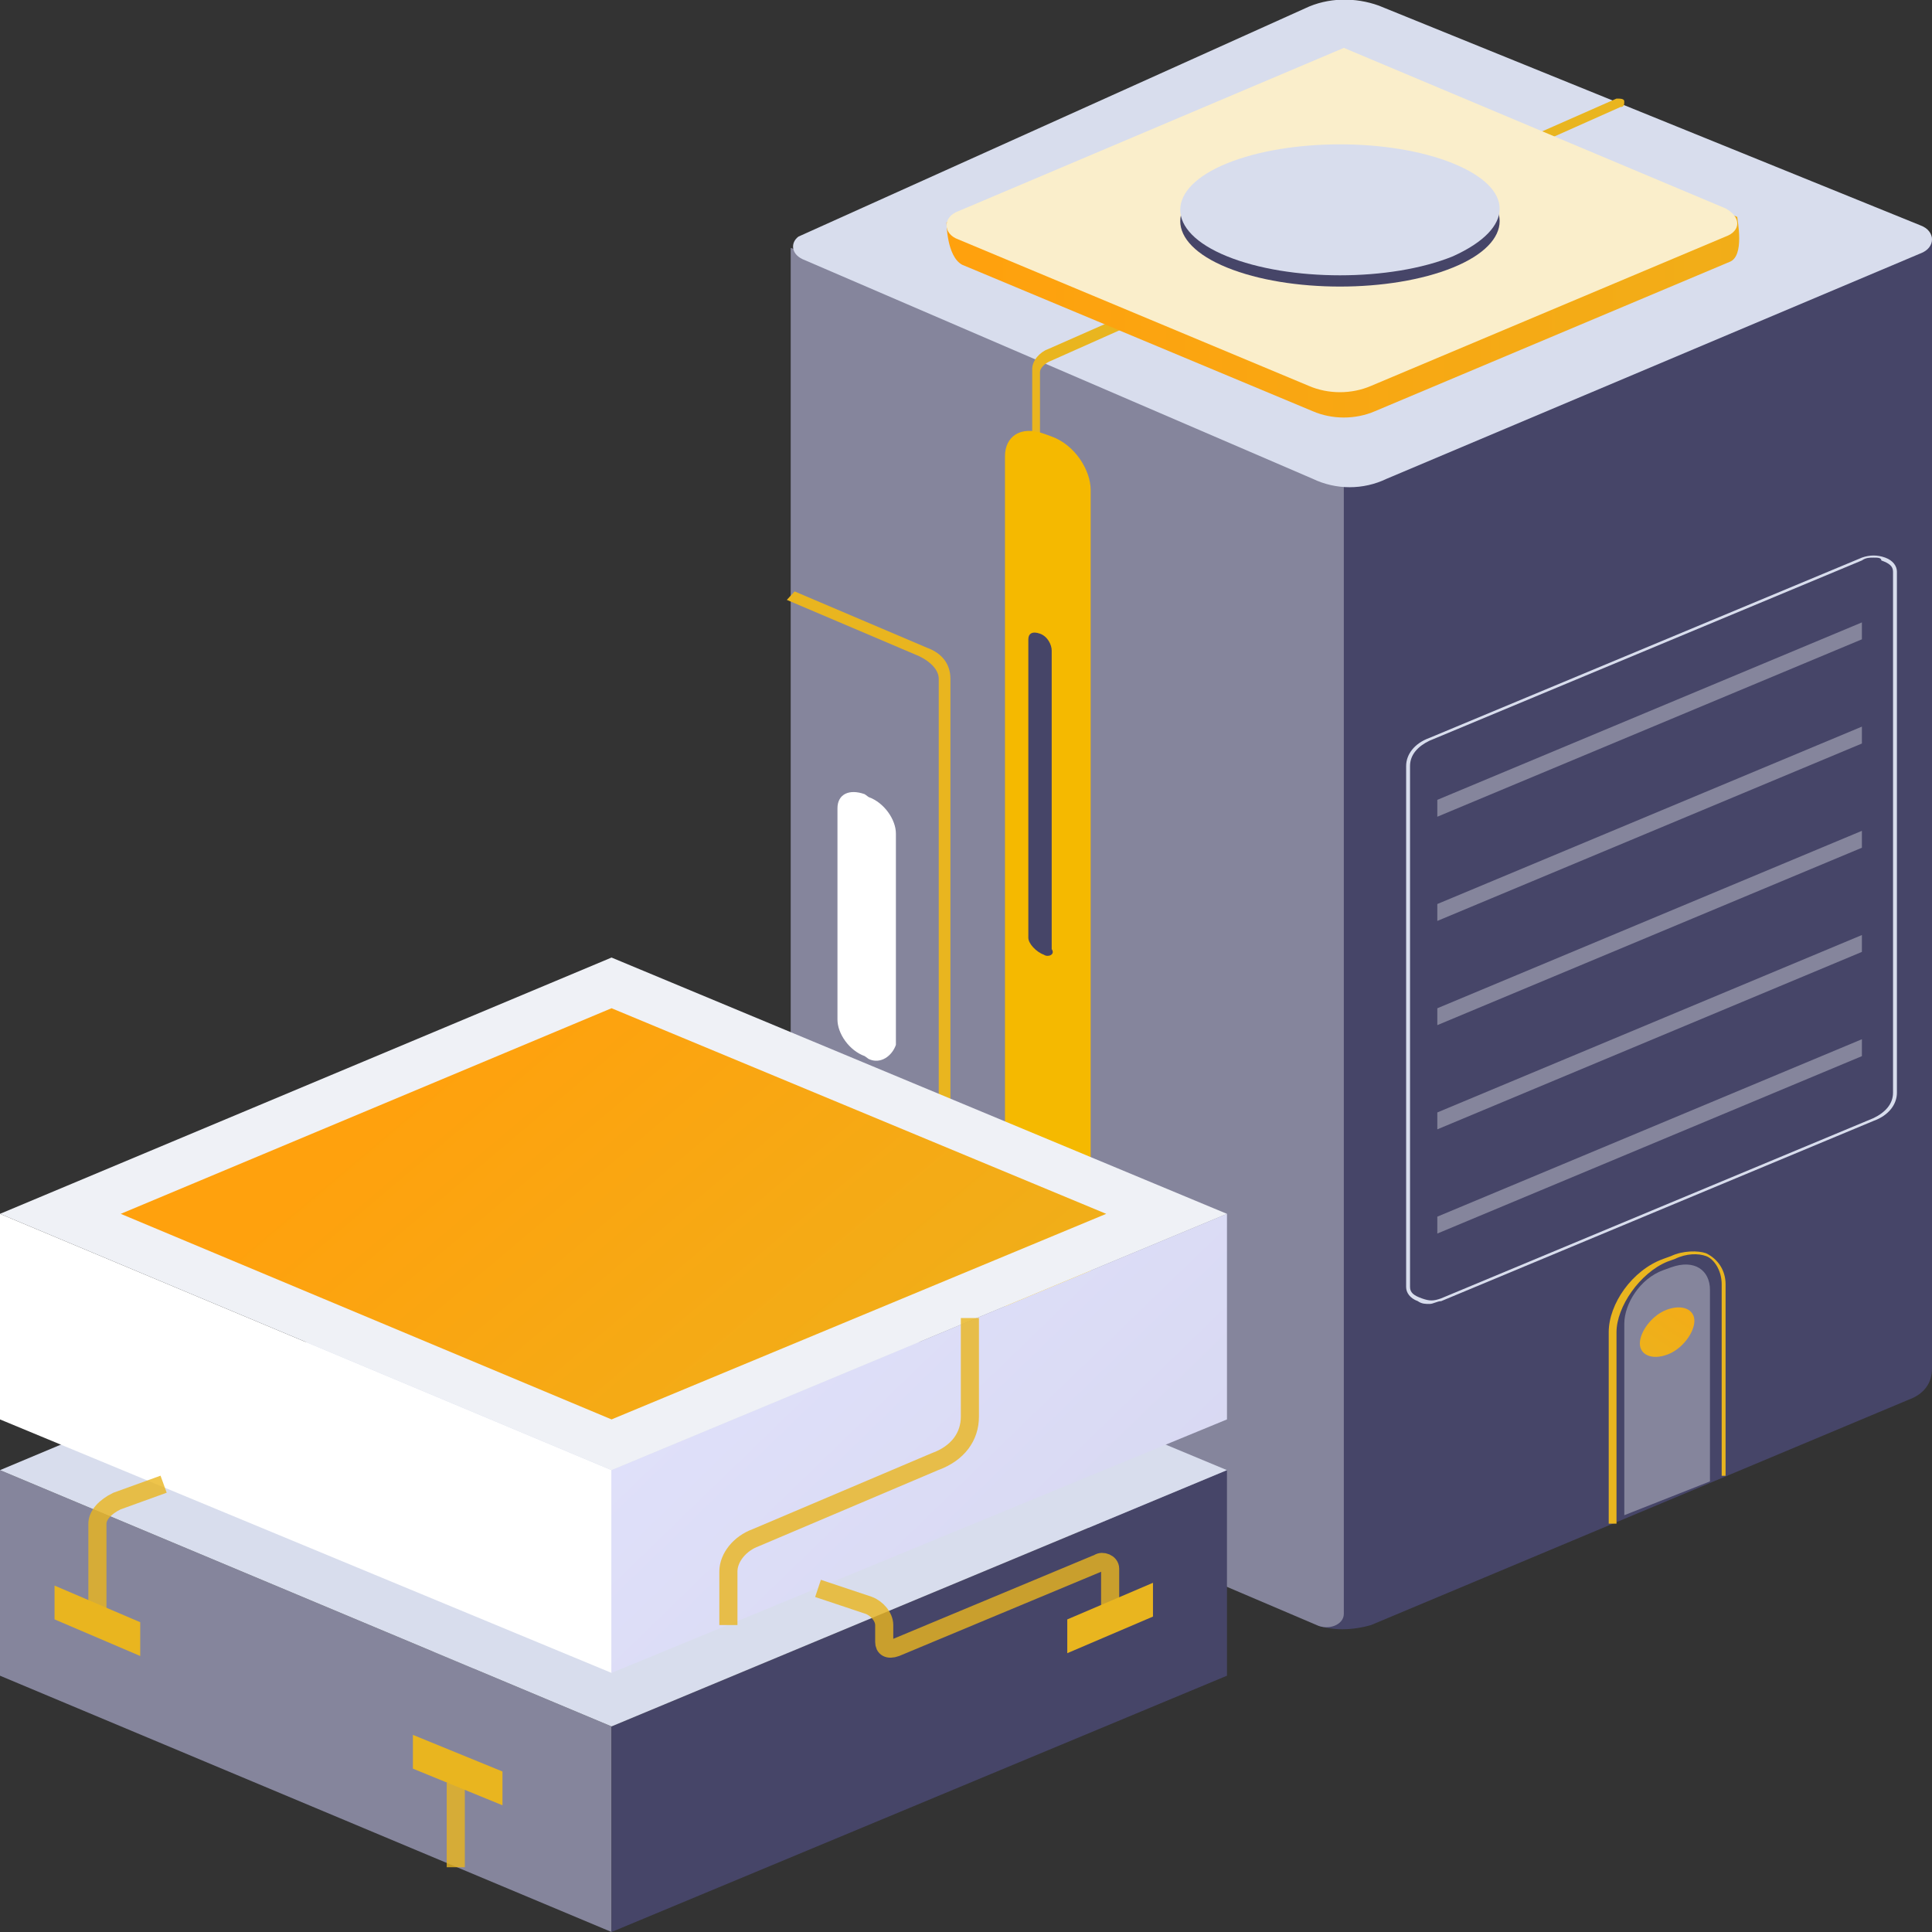 <svg width="64" height="64" viewBox="0 0 64 64" fill="none" xmlns="http://www.w3.org/2000/svg">
<rect x="0" y="0" width="64" height="64" fill="#333333" stroke="none"/>
<g clip-path="url(#clip0_326_8580)">
<path d="M44.517 15.58L43.613 53.831C44.129 54.018 44.775 54.018 45.42 53.831L63.226 46.367C63.742 46.181 64 45.808 64 45.341V7.837L44.517 15.58Z" fill="#464568"/>
<path d="M26.193 8.21V45.714C26.193 46.087 26.451 46.554 26.968 46.741L43.613 53.831C44 54.017 44.516 53.831 44.516 53.458V15.207L26.193 8.21Z" fill="#85859C"/>
<path d="M26.58 8.583L43.484 15.86C44.258 16.233 45.161 16.233 45.935 15.86L63.613 8.397C64.129 8.21 64.129 7.65 63.613 7.464L45.677 0.187C44.903 -0.093 44 -0.093 43.225 0.28L26.451 7.837C26.193 8.024 26.193 8.397 26.58 8.583Z" fill="#D8DDED"/>
<path d="M47.613 27.055L61.678 21.178V20.618L47.613 26.496V27.055Z" fill="#85859C"/>
<path d="M47.613 30.507L61.678 24.63V24.07L47.613 29.947V30.507Z" fill="#85859C"/>
<path d="M47.613 33.959L61.678 28.082V27.522L47.613 33.4V33.959Z" fill="#85859C"/>
<path d="M47.613 37.411L61.678 31.533V30.974L47.613 36.851V37.411Z" fill="#85859C"/>
<path d="M47.613 40.863L61.678 34.986V34.426L47.613 40.303V40.863Z" fill="#85859C"/>
<path d="M34.451 14.648C34.322 14.648 34.193 14.554 34.193 14.461V12.222C34.193 11.942 34.451 11.662 34.709 11.569L53.548 3.266C53.677 3.266 53.806 3.266 53.806 3.359C53.806 3.452 53.806 3.546 53.677 3.546L34.839 11.942C34.581 12.035 34.451 12.222 34.451 12.315V14.554C34.581 14.554 34.451 14.648 34.451 14.648Z" fill="#E9B51F"/>
<path d="M34.58 50.099C34.451 50.099 34.322 50.006 34.322 49.913V47.487C34.322 47.394 34.451 47.3 34.58 47.3C34.709 47.3 34.838 47.394 34.838 47.487V49.913C34.838 50.006 34.709 50.099 34.58 50.099Z" fill="#E9B51F"/>
<path d="M34.71 47.674L34.581 47.58C33.807 47.3 33.291 46.461 33.291 45.808V15.114C33.291 14.461 33.807 14.088 34.581 14.367L34.839 14.461C35.614 14.741 36.13 15.58 36.13 16.233V46.927C36.001 47.674 35.485 47.953 34.71 47.674Z" fill="#F5B900"/>
<path d="M56.645 49.073V42.729C56.645 42.076 56.129 41.703 55.355 41.983L55.097 42.076C54.323 42.356 53.807 43.196 53.807 43.849V50.193" fill="#85859C"/>
<path d="M54.322 44.502C54.322 44.875 54.709 45.062 55.225 44.875C55.742 44.688 56.129 44.129 56.129 43.755C56.129 43.382 55.742 43.196 55.225 43.382C54.709 43.569 54.322 44.129 54.322 44.502Z" fill="url(#paint0_linear_326_8580)"/>
<path d="M47.354 43.195C47.225 43.195 47.096 43.195 46.967 43.102C46.709 43.009 46.58 42.822 46.58 42.636V25.376C46.58 25.003 46.838 24.63 47.354 24.443L61.677 18.472C61.935 18.379 62.193 18.379 62.451 18.472C62.709 18.566 62.838 18.752 62.838 18.939V36.198C62.838 36.571 62.58 36.945 62.064 37.131L47.741 43.102C47.612 43.102 47.483 43.195 47.354 43.195ZM62.064 18.472C61.935 18.472 61.806 18.472 61.677 18.566L47.354 24.537C46.967 24.723 46.709 25.003 46.709 25.376V42.636C46.709 42.822 46.838 42.916 47.096 43.009C47.354 43.102 47.483 43.102 47.741 43.009L62.064 37.038C62.451 36.851 62.709 36.571 62.709 36.198V18.939C62.709 18.752 62.58 18.659 62.322 18.566C62.322 18.472 62.193 18.472 62.064 18.472Z" fill="#D8DDED"/>
<path d="M45.549 13.621L57.291 8.677C57.807 8.49 57.549 7.277 57.549 7.184L44.517 2.146L31.355 7.37C31.355 7.37 31.355 8.49 31.872 8.77L43.484 13.621C44.13 13.901 44.904 13.901 45.549 13.621Z" fill="url(#paint1_linear_326_8580)"/>
<path d="M45.42 12.782L57.162 7.837C57.678 7.651 57.678 7.184 57.162 6.904L44.517 1.586L31.743 6.997C31.226 7.184 31.226 7.744 31.743 7.93L43.355 12.782C44.001 13.062 44.775 13.062 45.42 12.782Z" fill="url(#paint2_linear_326_8580)"/>
<path d="M48.13 8.863C46.065 9.703 42.711 9.703 40.646 8.863C38.581 8.024 38.581 6.624 40.646 5.785C42.711 4.945 46.065 4.945 48.13 5.785C50.194 6.624 50.194 8.024 48.13 8.863Z" fill="#464568"/>
<path d="M48.13 8.49C46.065 9.33 42.711 9.33 40.646 8.49C38.581 7.651 38.581 6.251 40.646 5.411C42.711 4.572 46.065 4.572 48.13 5.411C50.194 6.251 50.194 7.557 48.13 8.49Z" fill="#D8DDED"/>
<path d="M34.581 31.627C34.322 31.534 34.065 31.254 34.065 31.067V21.178C34.065 20.992 34.194 20.898 34.452 20.992C34.71 21.085 34.839 21.365 34.839 21.551V31.441C34.968 31.627 34.71 31.721 34.581 31.627Z" fill="#464568"/>
<path d="M53.42 50.473H53.291V44.129C53.291 43.196 54.065 42.076 55.097 41.703L55.355 41.61C55.743 41.423 56.259 41.423 56.517 41.516C56.904 41.703 57.162 42.076 57.162 42.543V48.887H57.033V42.543C57.033 42.076 56.775 41.703 56.517 41.61C56.259 41.516 55.872 41.516 55.485 41.703L55.227 41.796C54.323 42.169 53.549 43.289 53.549 44.129V50.473H53.42Z" fill="#E9B51F"/>
<path d="M30.581 40.397C30.452 40.397 30.323 40.397 30.064 40.304L26.064 38.624L26.323 38.344L30.323 40.024C30.451 40.117 30.71 40.117 30.839 40.024C30.968 39.931 31.097 39.837 31.097 39.651V22.484C31.097 22.204 30.839 21.925 30.451 21.738L26.064 19.872L26.323 19.592L30.71 21.458C31.226 21.645 31.484 22.018 31.484 22.484V39.744C31.484 40.024 31.355 40.21 30.968 40.304C30.968 40.397 30.71 40.397 30.581 40.397Z" fill="#E9B51F"/>
<path d="M28.774 35.079L28.645 34.986C28.129 34.799 27.742 34.239 27.742 33.773V26.776C27.742 26.309 28.129 26.123 28.645 26.309L28.774 26.403C29.291 26.589 29.678 27.149 29.678 27.615V34.612C29.549 34.986 29.162 35.266 28.774 35.079Z" fill="url(#paint3_linear_326_8580)"/>
<g opacity="0.2">
<path d="M10.322 57.376C10.064 57.376 9.935 57.283 9.806 57.19C9.677 57.003 9.677 56.723 10.064 56.536L34.322 46.274C34.58 46.181 34.967 46.181 35.225 46.461C35.354 46.647 35.354 46.927 34.967 47.114L10.709 57.376C10.58 57.283 10.451 57.376 10.322 57.376Z" fill="#E2FEFF"/>
</g>
<path d="M20.258 64L0 55.51V48.7L20.258 57.19V64Z" fill="#85859C"/>
<path d="M20.258 64L40.645 55.51V48.7L20.258 57.19V64Z" fill="#464568"/>
<path d="M20.258 57.19L0 48.7L20.258 40.21L40.645 48.7L20.258 57.19Z" fill="#D8DDED"/>
<path d="M20.258 55.417L0 47.02V40.21L20.258 48.7V55.417Z" fill="white"/>
<path d="M20.258 55.417L40.645 47.02V40.21L20.258 48.7V55.417Z" fill="url(#paint4_linear_326_8580)"/>
<path d="M20.258 48.7L0 40.21L20.258 31.72L40.645 40.21L20.258 48.7Z" fill="#EFF1F6"/>
<path opacity="0.8" d="M24.129 53.831V52.059C24.129 51.592 24.516 51.126 25.032 50.939L30.968 48.42C31.742 48.14 32.129 47.581 32.129 46.927V43.662" stroke="#E9B51F" stroke-width="0.6"/>
<path opacity="0.8" d="M36.775 53.364V51.965C36.775 51.778 36.517 51.685 36.388 51.778L29.678 54.577C29.42 54.67 29.291 54.577 29.291 54.391V53.831C29.291 53.551 29.033 53.271 28.775 53.178L27.098 52.618" stroke="#E9B51F" stroke-width="0.6"/>
<path d="M35.355 54.764L38.194 53.551V52.432L35.355 53.645V54.764Z" fill="#E9B51F"/>
<path opacity="0.8" d="M3.227 53.365V50.473C3.227 50.193 3.485 49.913 3.872 49.726L5.42 49.166" stroke="#E9B51F" stroke-width="0.6"/>
<path d="M4.645 54.857L1.807 53.644V52.525L4.645 53.738V54.857Z" fill="#E9B51F"/>
<path opacity="0.8" d="M15.098 59.056V61.855" stroke="#E9B51F" stroke-width="0.6"/>
<path d="M16.645 59.802L13.678 58.589V57.47L16.645 58.683V59.802Z" fill="#E9B51F"/>
<path d="M20.258 47.02L4 40.21L20.258 33.399L36.645 40.21L20.258 47.02Z" fill="url(#paint5_linear_326_8580)"/>
</g>
<defs>
<linearGradient id="paint0_linear_326_8580" x1="58.823" y1="39.357" x2="54.009" y2="46.662" gradientUnits="userSpaceOnUse">
<stop stop-color="#FFA10D"/>
<stop offset="1" stop-color="#E9B51F"/>
</linearGradient>
<linearGradient id="paint1_linear_326_8580" x1="32.207" y1="7.969" x2="72.627" y2="7.969" gradientUnits="userSpaceOnUse">
<stop stop-color="#FFA10D"/>
<stop offset="1" stop-color="#E9B51F"/>
</linearGradient>
<linearGradient id="paint2_linear_326_8580" x1="-2.869" y1="7.275" x2="25.888" y2="7.275" gradientUnits="userSpaceOnUse">
<stop stop-color="#FAC932"/>
<stop offset="1" stop-color="#FAEECB"/>
</linearGradient>
<linearGradient id="paint3_linear_326_8580" x1="28.66" y1="41.52" x2="28.66" y2="27.431" gradientUnits="userSpaceOnUse">
<stop stop-color="#D1D8E2"/>
<stop offset="0.362" stop-color="white"/>
</linearGradient>
<linearGradient id="paint4_linear_326_8580" x1="21.218" y1="42.421" x2="51.317" y2="73.507" gradientUnits="userSpaceOnUse">
<stop stop-color="#E1E2FC"/>
<stop offset="1" stop-color="#CBCBE3"/>
</linearGradient>
<linearGradient id="paint5_linear_326_8580" x1="11.044" y1="38.267" x2="28.663" y2="59.161" gradientUnits="userSpaceOnUse">
<stop stop-color="#FFA10D"/>
<stop offset="1" stop-color="#E9B51F"/>
</linearGradient>
<clipPath id="clip0_326_8580">
<rect width="64" height="64" fill="white"/>
</clipPath>
</defs>
</svg>
